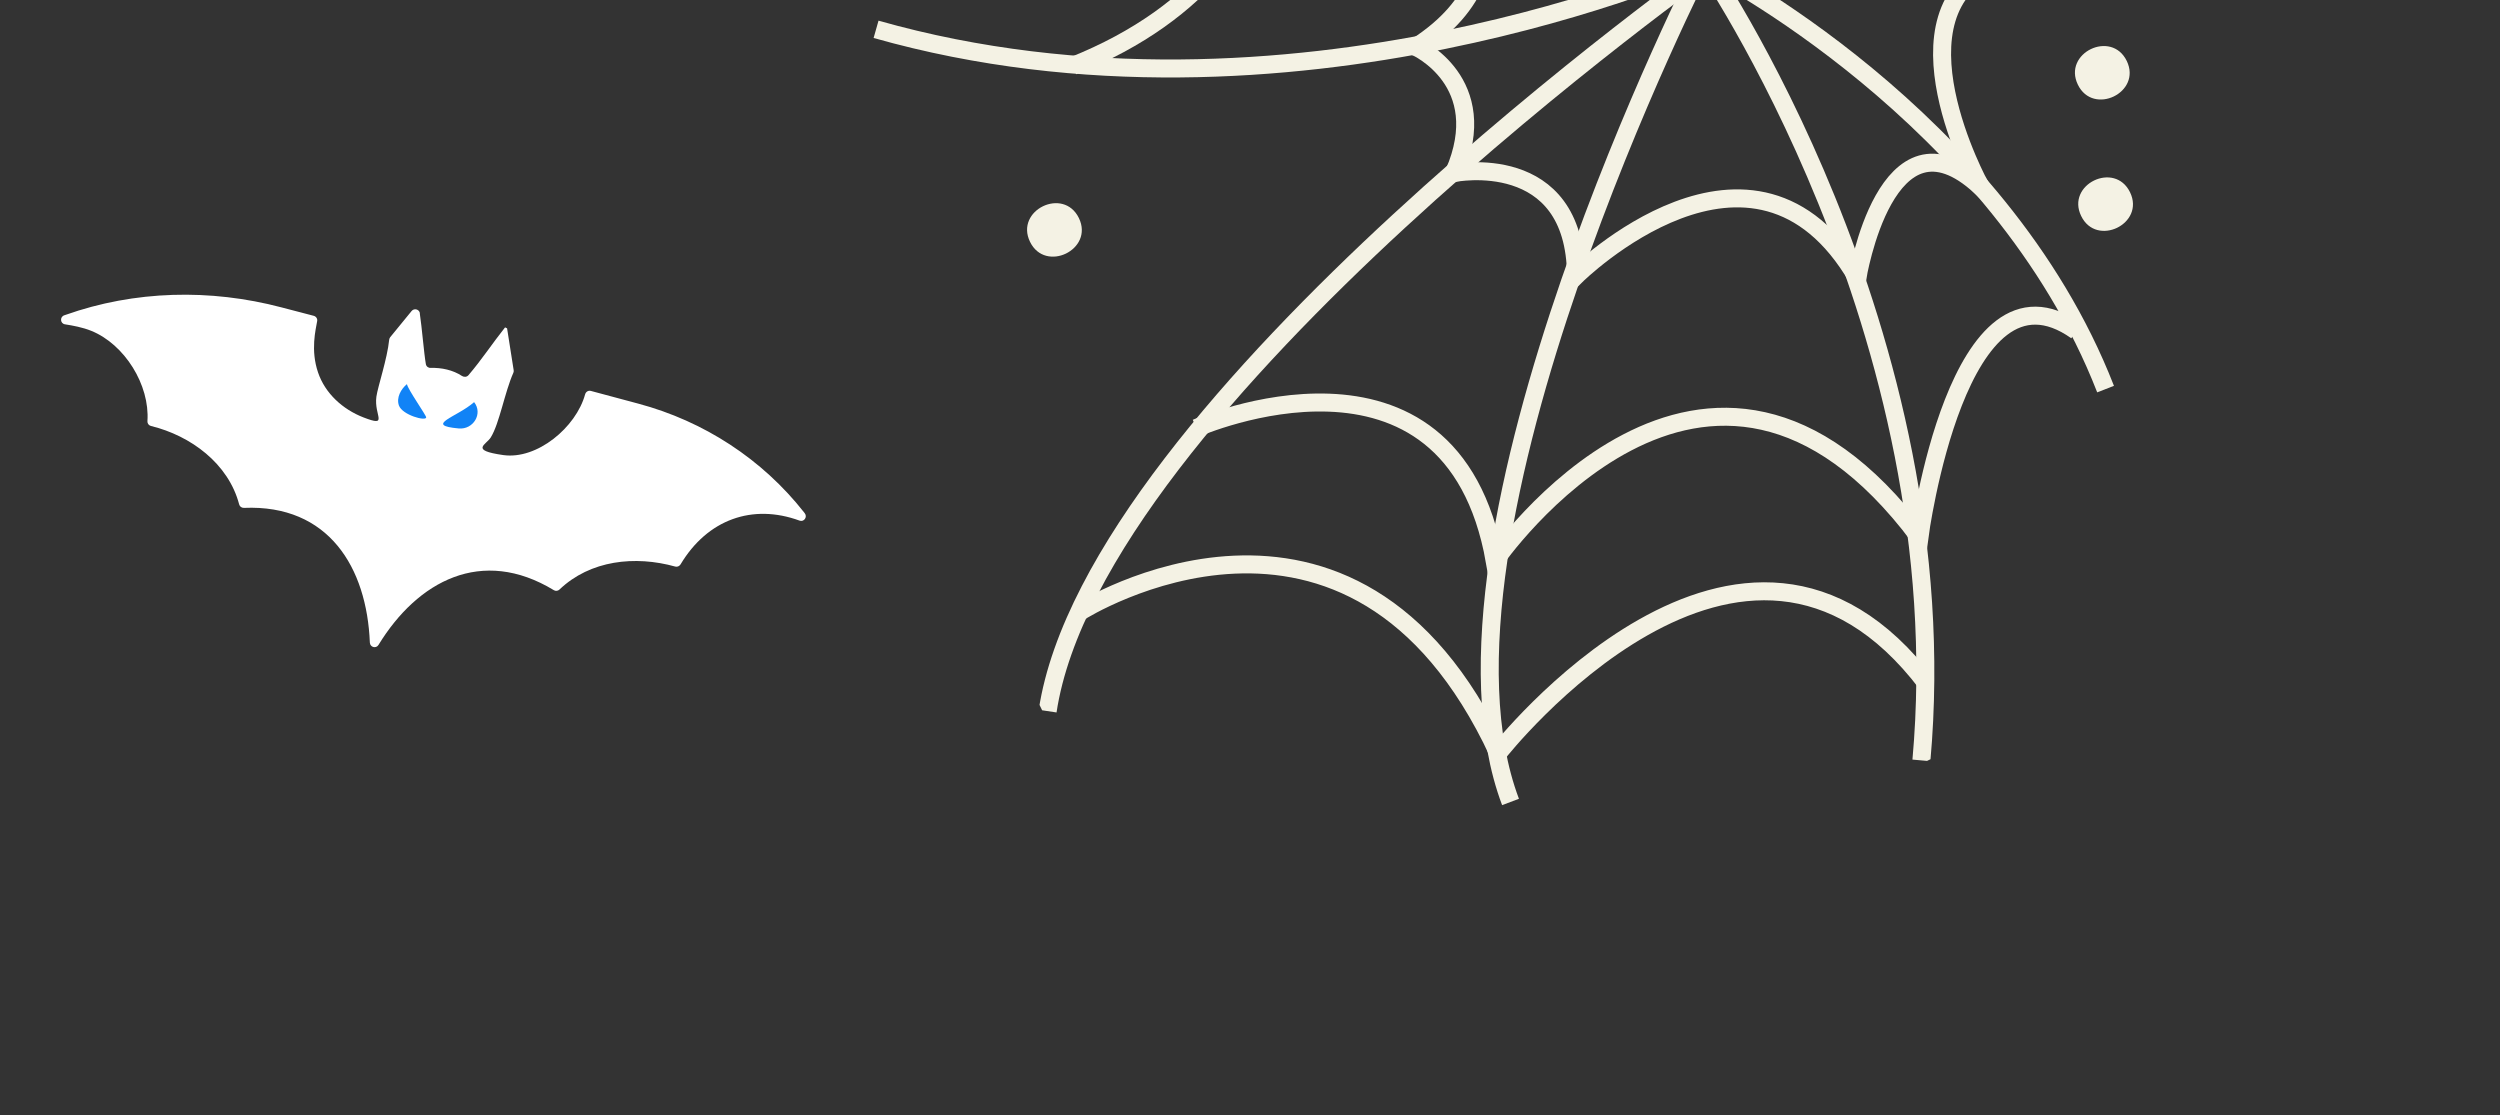 <svg width="139" height="62" viewBox="0 0 139 62" fill="none" xmlns="http://www.w3.org/2000/svg">
<rect x="0" y="0" width="139" height="62" fill="#333333" stroke="none"/>
<g clip-path="url(#clip0_12103_2437)">
<path d="M68.749 -19.019C68.749 -19.019 92.193 10.86 122.335 -6.443" stroke="#F4F2E4" stroke-miterlimit="10"/>
<path d="M95.395 -2.097C95.395 -2.097 60.843 22.373 58.249 39.538" stroke="#F4F2E4" stroke-miterlimit="10"/>
<path d="M94.76 -2.136C94.76 -2.136 78.417 29.836 83.985 44.589" stroke="#F4F2E4" stroke-miterlimit="10"/>
<path d="M94.595 -2.077C94.595 -2.077 71.723 8.161 48.709 1.63" stroke="#F4F2E4" stroke-miterlimit="10"/>
<path d="M94.679 -2.159C94.679 -2.159 108.977 18.449 106.83 42.278" stroke="#F4F2E4" stroke-miterlimit="10"/>
<path d="M94.962 -1.818C94.962 -1.818 111.127 6.363 117.07 21.634" stroke="#F4F2E4" stroke-miterlimit="10"/>
<path d="M80.671 -8.621C80.671 -8.621 85.959 -2.026 78.729 2.609C78.729 2.609 83.037 4.539 80.842 9.621C80.842 9.621 87.578 8.281 87.626 15.332C87.626 15.332 97.502 5.562 103.267 15.467C103.267 15.467 104.873 5.529 110.118 10.379C110.118 10.379 104.739 0.613 111.042 -1.965" stroke="#F4F2E4" stroke-miterlimit="10"/>
<path d="M71.258 -16.113C71.258 -16.113 74.586 -2.297 59.65 3.663" stroke="#F4F2E4" stroke-miterlimit="10"/>
<path d="M66.519 23.799C66.519 23.799 80.683 17.576 83.108 31.186C83.108 31.186 94.882 14.066 106.718 29.868C106.718 29.868 108.846 13.725 115.453 18.4" stroke="#F4F2E4" stroke-miterlimit="10"/>
<path d="M60.059 34.005C60.059 34.005 75.171 24.426 83.301 41.865C83.301 41.865 96.887 24.512 107.137 38.027" stroke="#F4F2E4" stroke-miterlimit="10"/>
<path d="M115.529 4.707C116.378 6.457 119.099 5.145 118.248 3.389C117.396 1.633 114.678 2.951 115.529 4.707Z" fill="#F4F2E4"/>
<path d="M115.713 12.01C116.561 13.761 119.282 12.448 118.431 10.692C117.58 8.937 114.861 10.255 115.713 12.01Z" fill="#F4F2E4"/>
<path d="M57.268 13.443C58.117 15.194 60.838 13.881 59.987 12.125C59.135 10.37 56.417 11.688 57.268 13.443Z" fill="#F4F2E4"/>
</g>
<path d="M23.34 17.422C23.459 18.208 23.573 19.655 23.678 20.246C23.703 20.378 23.817 20.462 23.945 20.455C24.548 20.437 25.182 20.571 25.685 20.903C25.802 20.976 25.948 20.967 26.041 20.867C26.771 20.016 27.388 19.075 28.082 18.203L28.194 18.256L28.561 20.591C28.565 20.64 28.564 20.688 28.541 20.73C28.059 21.814 27.768 23.548 27.286 24.322C27.032 24.732 26.097 25.032 27.974 25.301C29.857 25.572 32.028 23.762 32.531 21.93C32.57 21.785 32.707 21.696 32.852 21.735L35.496 22.444C39.134 23.418 42.378 25.525 44.706 28.487C44.72 28.503 44.732 28.524 44.746 28.54C44.906 28.744 44.702 29.036 44.457 28.947C41.844 27.989 39.334 28.877 37.837 31.382C37.775 31.479 37.66 31.532 37.548 31.502C35.306 30.877 32.819 31.144 31.107 32.778C31.019 32.862 30.89 32.875 30.793 32.813C26.786 30.382 23.222 32.303 21.044 35.858C20.907 36.078 20.578 35.99 20.564 35.729C20.396 31.558 18.278 28.037 13.56 28.238C13.434 28.24 13.329 28.164 13.296 28.041C12.701 25.777 10.611 24.225 8.389 23.683C8.266 23.65 8.188 23.539 8.197 23.416C8.336 21.402 6.927 19.141 5.07 18.393C4.596 18.2 4.054 18.102 3.612 18.032C3.343 17.99 3.317 17.618 3.573 17.531C3.593 17.525 3.613 17.518 3.632 17.511C7.491 16.142 11.69 16.047 15.65 17.09L17.444 17.559C17.572 17.593 17.659 17.718 17.635 17.849C17.554 18.33 17.258 19.458 17.683 20.708C18.08 21.879 19.057 22.762 20.211 23.209C21.637 23.759 20.782 23.111 20.927 22.056C21.005 21.497 21.534 19.946 21.639 18.886C21.647 18.834 21.664 18.791 21.693 18.751L22.884 17.294C23.027 17.117 23.312 17.194 23.348 17.418L23.34 17.422Z" fill="white"/>
<path d="M26.36 22.358C26.865 22.995 26.318 23.895 25.507 23.822C23.528 23.644 25.425 23.19 26.36 22.358Z" fill="#1183F6"/>
<path d="M22.626 21.357C22.673 21.651 23.708 23.1 23.696 23.21C23.673 23.431 22.374 23.077 22.181 22.547C22.023 22.11 22.296 21.627 22.626 21.357Z" fill="#1183F6"/>
<defs>
<clipPath id="clip0_12103_2437">
<rect width="72" height="78" fill="white" transform="translate(107.186 -37.731) rotate(64.134)"/>
</clipPath>
</defs>
</svg>
